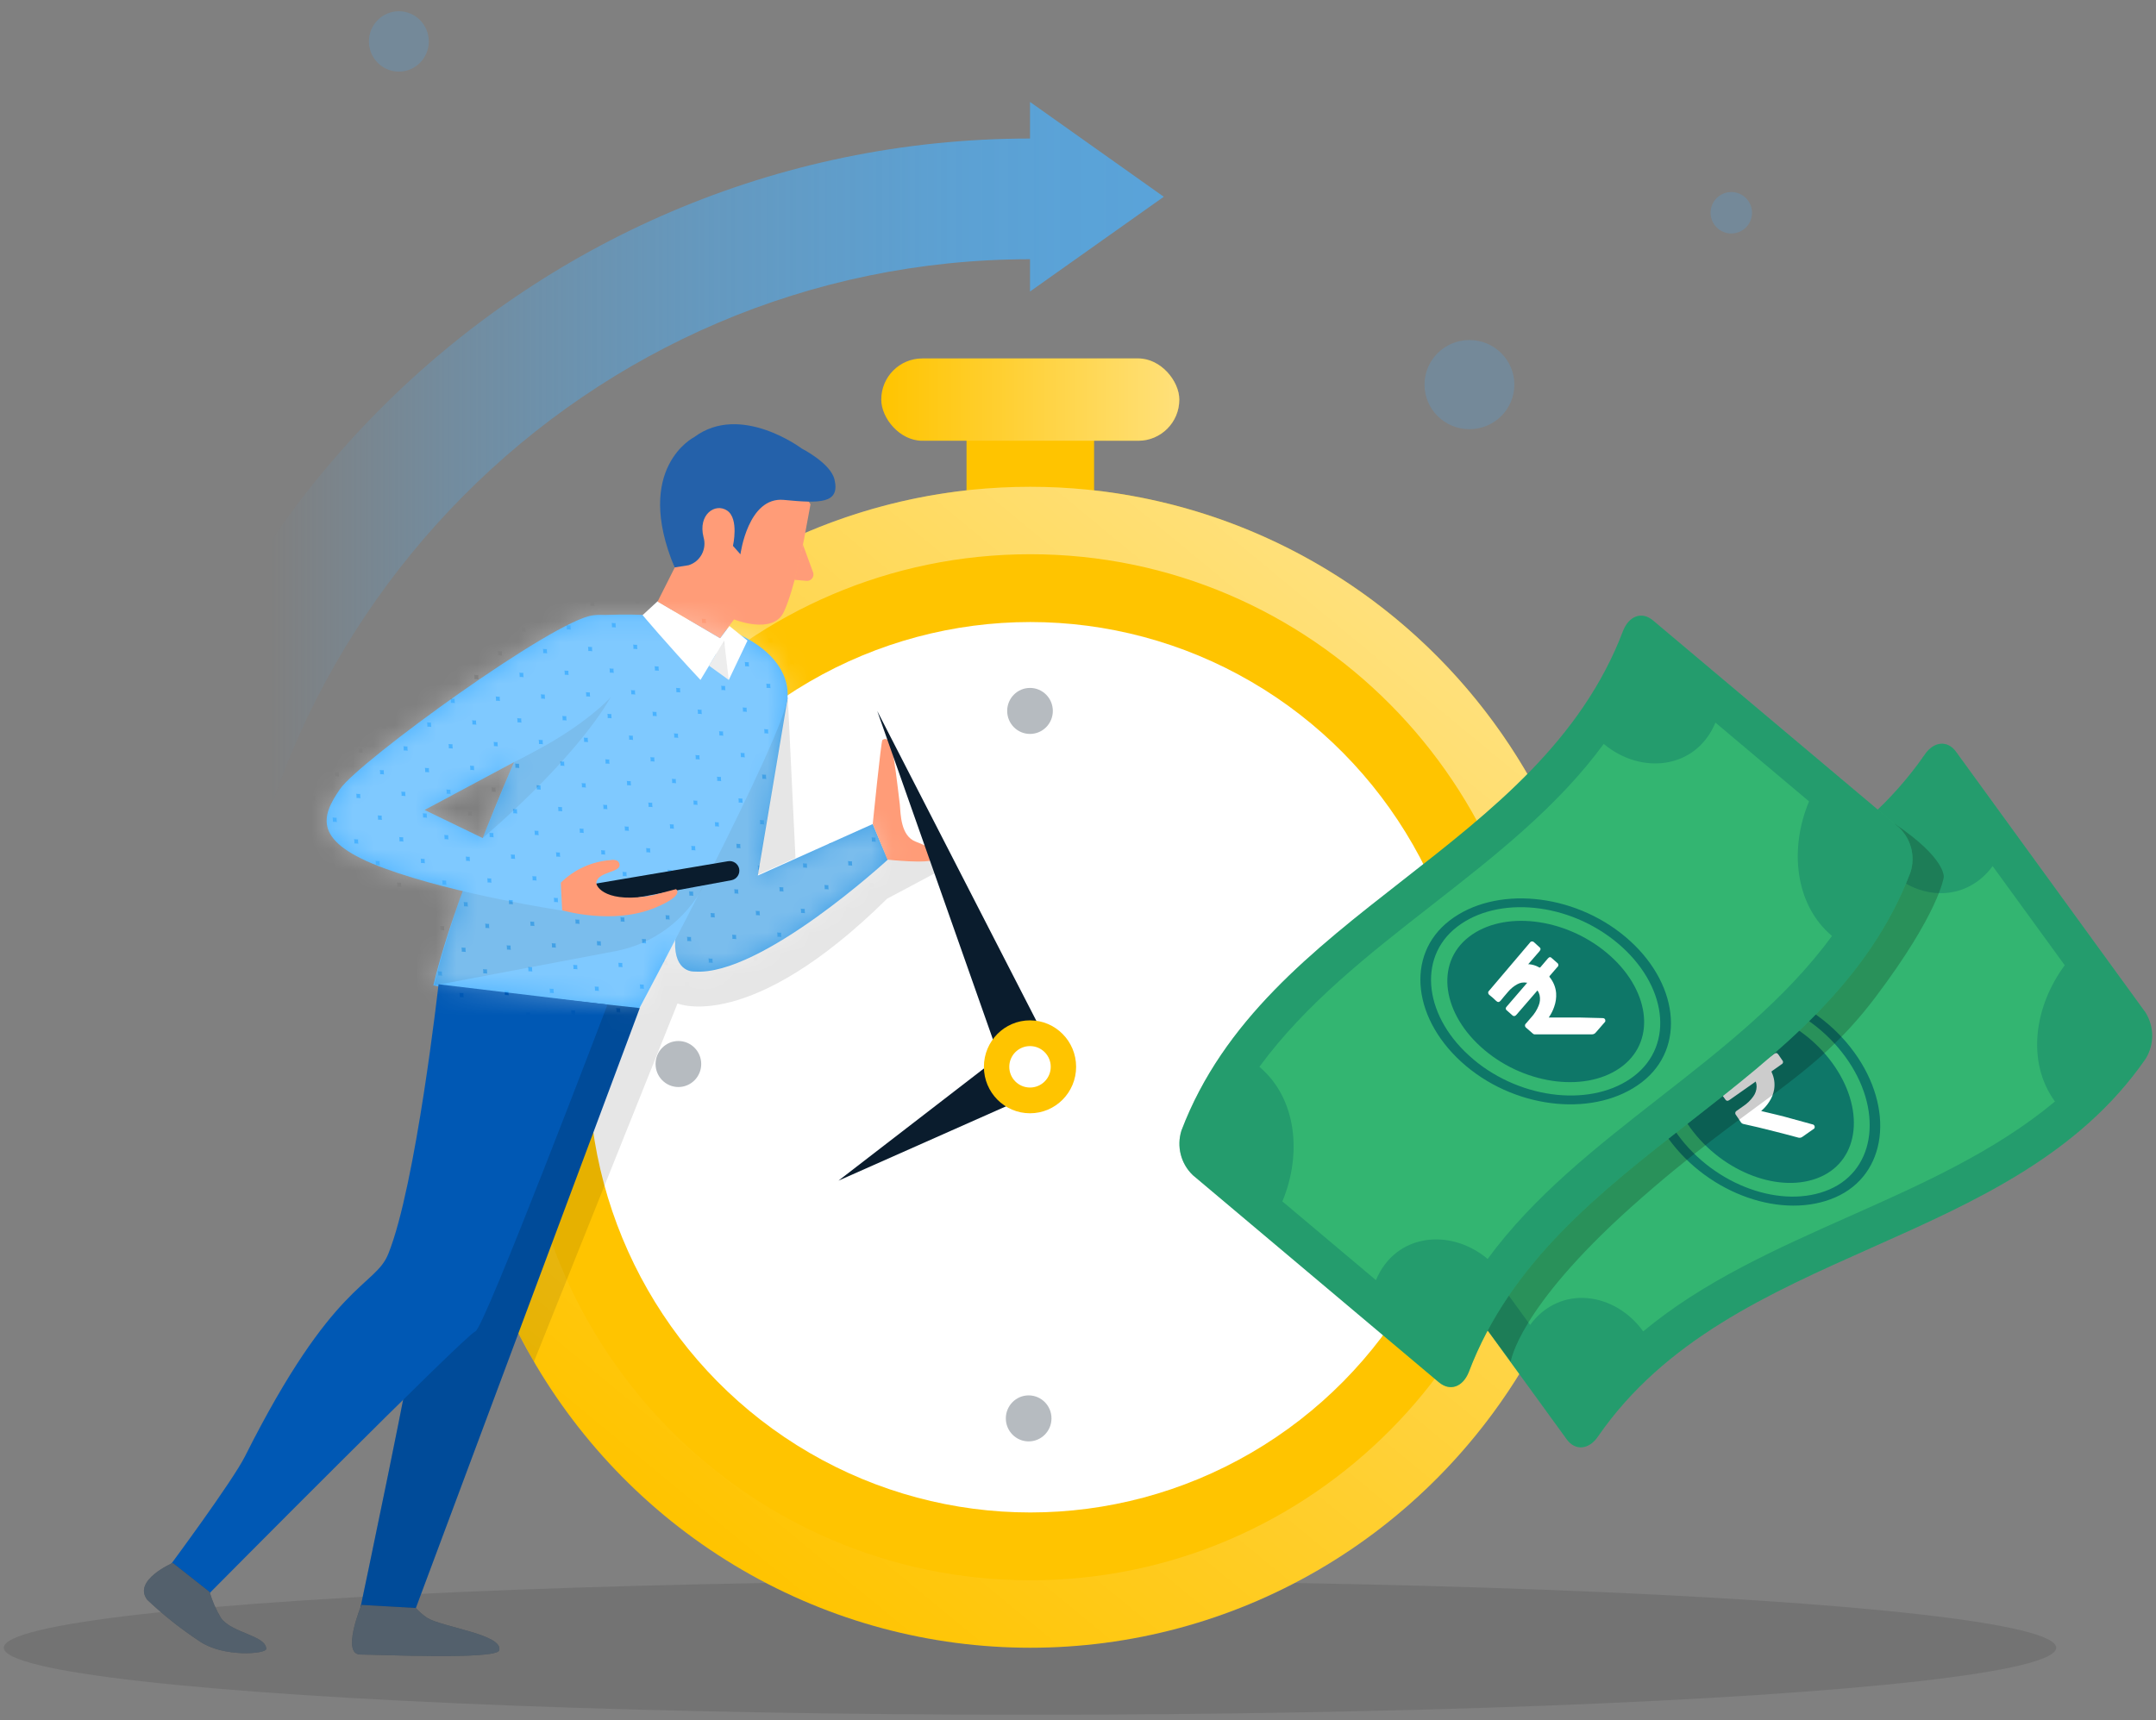 <svg xmlns="http://www.w3.org/2000/svg" xmlns:xlink="http://www.w3.org/1999/xlink" width="104" height="83" viewBox="0 0 104 83">
    <rect x="0" y="0" width="104" height="83" fill="#808080" stroke="none"/>
    <defs>
        <linearGradient id="prefix__a" x1="18.372%" x2="81.628%" y1="88.303%" y2="11.691%">
            <stop offset="0%" stop-color="#FFF" stop-opacity="0"/>
            <stop offset="100%" stop-color="#FFF" stop-opacity=".8"/>
        </linearGradient>
        <linearGradient id="prefix__b" x1="0%" x2="100%" y1="50.02%" y2="50.02%">
            <stop offset="15%" stop-color="#49B2FF" stop-opacity="0"/>
            <stop offset="20%" stop-color="#49B2FF" stop-opacity=".1"/>
            <stop offset="32%" stop-color="#49B2FF" stop-opacity=".34"/>
            <stop offset="45%" stop-color="#49B2FF" stop-opacity=".54"/>
            <stop offset="57%" stop-color="#49B2FF" stop-opacity=".71"/>
            <stop offset="69%" stop-color="#49B2FF" stop-opacity=".83"/>
            <stop offset="80%" stop-color="#49B2FF" stop-opacity=".93"/>
            <stop offset="91%" stop-color="#49B2FF" stop-opacity=".98"/>
            <stop offset="100%" stop-color="#49B2FF"/>
        </linearGradient>
        <linearGradient id="prefix__c" x1="0%" x2="100%" y1="50.046%" y2="50.046%">
            <stop offset="0%" stop-color="#FFF" stop-opacity="0"/>
            <stop offset="100%" stop-color="#FFF" stop-opacity=".8"/>
        </linearGradient>
        <path id="prefix__d" d="M26.567 10.244L21.02 12.74l1.412-8.373c0-.083.033-.163.04-.225.137-1.82-2.105-4.27-8.966-3.965-.144-.007-.288 0-.43.022C11.206.4 1.813 7.22.877 8.573c-.935 1.354-1.332 2.548 2.138 3.84 1.235.437 2.494.802 3.77 1.093-.55 1.485-1.017 3-1.397 4.54 0 0 7.728.862 9.945 1.091 0 0 .722-1.34 1.686-3.218-.05 1.54.94 1.456.94 1.456 3.206.24 9.32-5.398 9.32-5.398l-.712-1.733zM4.954 9.567L9.262 7.28c-.447 1.044-.978 2.315-1.509 3.662L4.954 9.567z"/>
    </defs>
    <g fill="none" fill-rule="evenodd" transform="translate(0 .364)">
        <path fill="#FFC400" fill-rule="nonzero" d="M46.623 20.022H52.776V26.225H46.623z"/>
        <rect width="14.376" height="3.972" x="42.51" y="16.931" fill="#FFC400" fill-rule="nonzero" rx="1.981"/>
        <ellipse cx="49.685" cy="79.141" fill="#000" fill-rule="nonzero" opacity=".1" rx="49.501" ry="3.233"/>
        <ellipse cx="49.7" cy="51.132" fill="#FFC400" fill-rule="nonzero" rx="27.784" ry="28.009"/>
        <ellipse cx="49.7" cy="51.132" fill="#FFF" fill-rule="nonzero" rx="21.309" ry="21.482"/>
        <path fill="#000" fill-rule="nonzero" d="M25.754 65.344l6.927-17.291S36.15 49.556 42.79 43l2.817-1.5-1.278-.728-1.997-.331-7.84 4.59-1.946-.025-1.686 3.247-5.858 15.7.751 1.391z" opacity=".1" style="mix-blend-mode:multiply"/>
        <path fill="url(#prefix__a)" fill-rule="nonzero" d="M49.7 23.124c-15.345 0-27.784 12.54-27.784 28.008 0 15.47 12.44 28.01 27.784 28.01s27.784-12.54 27.784-28.01c0-7.428-2.928-14.552-8.138-19.805S57.068 23.124 49.7 23.124zm0 52.763c-13.562 0-24.556-11.083-24.556-24.755 0-13.671 10.994-24.754 24.556-24.754 13.561 0 24.555 11.083 24.555 24.754 0 13.672-10.994 24.755-24.555 24.755z" opacity=".6"/>
        <path fill="#33B571" fill-rule="nonzero" d="M75.573 69.083c.423.579 1.084.491 1.506-.131 6.446-9.334 19.98-8.904 26.426-18.238.42-.686.412-1.553-.018-2.232l-9.132-12.57c-.42-.582-1.084-.495-1.506.127-6.442 9.334-19.98 8.905-26.423 18.242-.422.684-.415 1.552.018 2.228l9.13 12.574z"/>
        <path fill="#0E7768" fill-rule="nonzero" d="M75.573 69.083c.423.579 1.084.491 1.506-.131 6.446-9.334 19.98-8.904 26.426-18.238.42-.686.412-1.553-.018-2.232l-9.132-12.57c-.42-.582-1.084-.495-1.506.127-6.442 9.334-19.98 8.905-26.423 18.242-.422.684-.415 1.552.018 2.228l9.13 12.574z" opacity=".4"/>
        <path fill="#33B571" fill-rule="nonzero" d="M73.808 63.564l-3.474-4.783c1.444-1.977 1.863-4.656.473-6.571 5.777-4.83 14.05-6.265 19.843-11.096 1.372 1.89 4.008 2.29 5.47.313l3.478 4.784c-1.466 1.976-1.863 4.66-.473 6.574-5.796 4.83-14.054 6.261-19.861 11.092-1.354-1.885-3.994-2.286-5.456-.313z"/>
        <path fill="#0E7768" fill-rule="nonzero" d="M80.484 54.58c-1.971-2.716-1.596-5.901.914-6.997 2.51-1.096 6.085.127 8.046 2.829 1.96 2.7 1.596 5.9-.91 6.996-2.507 1.096-6.085-.123-8.05-2.828zm.43-.215c1.806 2.494 5.077 3.64 7.338 2.661 2.26-.98 2.582-3.899.762-6.4-1.82-2.5-5.077-3.64-7.338-2.657-2.26.983-2.593 3.895-.762 6.396z"/>
        <path fill="#0E7768" fill-rule="nonzero" d="M81.543 54.063c1.57 2.162 4.365 3.2 6.272 2.359 1.907-.841 2.149-3.32.574-5.49-1.574-2.17-4.37-3.203-6.276-2.362-1.907.84-2.149 3.32-.57 5.493z"/>
        <path fill="#FFF" fill-rule="nonzero" d="M84.948 49.53c.06-.019.126.009.155.066l.21.306c.028.039.028.092 0 .131l-.055.044-.624.44-.044.033h.036c.157.057.3.145.423.258.021.021.055.021.076 0l.455-.32c.086-.062.144-.055.206.033l.184.27c.03.027.044.069.037.11-.008.04-.035.074-.073.09-.148.109-.3.214-.452.32-.029.018-.032.033-.018.069.12.255.161.54.116.819-.038.22-.121.428-.246.612-.095.146-.21.28-.34.396-.013.016-.027.03-.043.044h.033l.704.168c.246.058.491.123.722.189l1.004.276c.047.003.089.03.11.073.02.042.017.092-.009.131l-.57.4c-.056.043-.128.057-.195.04l-.585-.156-.506-.13-.852-.212c-.242-.058-.48-.113-.722-.164-.041-.009-.078-.034-.101-.069l-.246-.364c-.027-.03-.038-.07-.031-.11.007-.038.032-.072.067-.09l.314-.222c.189-.124.353-.282.484-.466.103-.14.16-.307.163-.48.001-.084-.014-.167-.044-.245l-.043.033-1.213.852c-.02.014-.04.026-.062.036-.047.022-.103.007-.133-.036-.08-.11-.16-.218-.231-.331-.016-.022-.021-.049-.017-.075.005-.026.02-.049.042-.064.013-.013.027-.024.043-.032l1.17-.827.047-.032-.029-.019c-.143-.065-.304-.076-.455-.032-.185.048-.36.13-.516.243l-.466.328c-.09.062-.155.044-.217-.058-.061-.102-.151-.226-.234-.335-.042-.052-.042-.126 0-.178l2.57-1.762z"/>
        <path fill="#000" fill-rule="nonzero" d="M71.793 63.877l1.083 1.456s.336-2.548 5.803-7.451c5.752-5.148 8.7-6.04 11.78-10.12 3.08-4.081 3.303-5.8 3.303-5.8s.127-.899-2.368-2.577L84.5 48.781l-9.952 9.49-6.37 4.75 3.615.856z" opacity=".2" style="mix-blend-mode:multiply"/>
        <path fill="#33B571" fill-rule="nonzero" d="M69.406 66.33c.548.463 1.162.22 1.444-.49 4.026-10.623 17.268-13.492 21.306-24.114.245-.766.032-1.607-.55-2.159l-11.865-9.99c-.546-.461-1.16-.218-1.445.492C74.27 40.692 61.028 43.56 56.991 54.183c-.244.767-.03 1.607.552 2.159l11.863 9.989z"/>
        <path fill="#0E7768" fill-rule="nonzero" d="M69.406 66.33c.548.463 1.162.22 1.444-.49 4.026-10.623 17.268-13.492 21.306-24.114.245-.766.032-1.607-.55-2.159l-11.865-9.99c-.546-.461-1.16-.218-1.445.492C74.27 40.692 61.028 43.56 56.991 54.183c-.244.767-.03 1.607.552 2.159l11.863 9.989z" opacity=".4"/>
        <path fill="#33B571" fill-rule="nonzero" d="M66.372 61.405l-4.514-3.8c.95-2.272.697-4.973-1.108-6.494 4.467-6.094 12.144-9.487 16.61-15.581 1.785 1.5 4.439 1.245 5.389-1.027l4.514 3.8c-.95 2.272-.697 4.973 1.108 6.495-4.467 6.094-12.144 9.49-16.611 15.584-1.78-1.5-4.438-1.248-5.388 1.023z"/>
        <path fill="#0E7768" fill-rule="nonzero" d="M70.713 51.067c-2.564-2.159-2.961-5.34-.787-7.015 2.173-1.675 5.936-1.354 8.486.793 2.55 2.148 2.957 5.34.783 7.012-2.174 1.67-5.933 1.354-8.482-.79zm.36-.313c2.352 1.976 5.8 2.311 7.758.797 1.957-1.514 1.574-4.405-.788-6.396-2.361-1.991-5.8-2.312-7.76-.797-1.96 1.514-1.567 4.423.794 6.396h-.003z"/>
        <path fill="#0E7768" fill-rule="nonzero" d="M71.612 50.306c2.044 1.718 5.001 2.046 6.655.768 1.654-1.278 1.293-3.746-.758-5.46-2.051-1.715-5.002-2.05-6.652-.772-1.65 1.278-1.296 3.738.755 5.464z"/>
        <path fill="#FFF" fill-rule="nonzero" d="M73.836 45.078c.057-.031.127-.02.17.03.09.083.184.163.27.247.038.032.045.086.019.128l-.04.058-.502.579-.036.04h.04c.166.015.327.064.473.145.01.011.023.018.038.018.014 0 .028-.007.038-.018.119-.142.242-.284.36-.422.07-.08.127-.087.207 0l.245.215c.034.023.053.061.053.102 0 .04-.02.079-.053.102l-.36.418c-.012.01-.018.023-.018.037 0 .014.006.027.017.036.177.217.285.484.307.765.014.222-.018.445-.094.655-.056.166-.134.324-.23.47l-.033.05h1.524l1.04.026h.018c.126 0 .162.069.144.171l-.459.528c-.043.055-.11.087-.18.087H74.05c-.042.004-.083-.011-.112-.04l-.326-.284c-.031-.024-.05-.062-.05-.102 0-.04.019-.078.05-.102l.25-.29c.154-.167.277-.36.36-.572.067-.16.082-.337.044-.506-.02-.08-.054-.155-.101-.223l-.036.04-.972 1.125-.05.048c-.042.032-.1.032-.14 0-.102-.088-.207-.179-.304-.27-.038-.04-.038-.102 0-.142l.032-.04.94-1.092.035-.043h-.032c-.154-.028-.312-.001-.448.076-.17.092-.32.216-.444.364-.123.146-.25.288-.361.43-.073.083-.141.083-.224 0-.097-.096-.2-.186-.307-.27-.056-.035-.081-.104-.061-.167l2.043-2.407z"/>
        <path fill="#49B2FF" fill-rule="nonzero" d="M38 33.284l-1.445 8.598 5.547-2.486.722 1.718s-6.113 5.639-9.32 5.399c0 0-.99.09-.939-1.456C32.615 43.509 38 33.284 38 33.284z"/>
        <path fill="#000" fill-rule="nonzero" d="M38 33.284l-1.445 8.598 5.547-2.486.722 1.718s-6.113 5.639-9.32 5.399c0 0-.99.09-.939-1.456C32.615 43.509 38 33.284 38 33.284z" opacity=".1"/>
        <path fill="#49B2FF" fill-rule="nonzero" d="M25.96 33.76s-3.907 8.512-5.055 13.423c0 0 8.24 1.576 9.945 1.092 0 0 6.998-13.131 7.139-14.995.14-1.864-2.196-4.368-9.389-3.942.007.003-.152.484-2.64 4.423z"/>
        <path fill="#0058B4" fill-rule="nonzero" d="M30.86 48.278l-10.8 28.945h-2.676s2.528-11.955 2.94-14.806c.411-2.85 4.437-14.805 4.437-14.805l6.1.666z"/>
        <path fill="#FF9C78" fill-rule="nonzero" d="M42.81 41.114s1.99.222 2.293-.025c0 0 .422-.332-.936-.845-.722-.277-.722-1.332-.761-1.78-.286-2.388-.394-3.418-.842-3.123-.061.04-.466 4.055-.466 4.055l.712 1.718z"/>
        <path fill="#000" fill-rule="nonzero" d="M33.944 42.374l-6.734.728-4.749-.925s-1.116 3.196-1.527 5.01l8.767-1.66c1.817-.346 3.378-1.507 4.243-3.153z" opacity=".1"/>
        <path fill="#000" fill-rule="nonzero" d="M30.86 48.278l-10.8 28.945h-2.676s2.528-11.955 2.94-14.806c.411-2.85 4.437-14.805 4.437-14.805l6.1.666z" opacity=".15"/>
        <path fill="#0058B4" fill-rule="nonzero" d="M29.304 48.107s-5.95 15.654-6.373 15.77c-.423.117-12.932 12.741-12.932 12.741l-1.838-1.39s3.052-4.114 3.655-5.319c4.268-8.5 6.265-8.154 6.915-9.774 1.34-3.324 2.423-13.007 2.423-13.007l8.15.98z"/>
        <path fill="#0A1C2D" fill-rule="nonzero" d="M17.434 77.074s-.989 2.395-.05 2.395c.802 0 6.569.262 6.695-.2.213-.768-2.734-1.114-3.474-1.57-.201-.134-.384-.295-.545-.476l-2.626-.15zM8.334 75.046s-1.953.844-1.23 1.784c.782.74 1.628 1.41 2.527 2.002 1.14.782 3.21.615 3.21.364 0-.648-1.68-.765-2.185-1.496-.236-.392-.419-.813-.545-1.253l-1.777-1.401z"/>
        <path fill="#FFF" fill-rule="nonzero" d="M35.183 29.84L36.057 30.546 35.154 32.443 34.389 30.892z"/>
        <path fill="#FFF" fill-rule="nonzero" d="M33.79 32.443l1.14-1.897-3.21-1.896-.722.666s1.14 1.365 2.791 3.127z"/>
        <path fill="#FF9C78" fill-rule="nonzero" d="M34.735 30.43l.672-.907s1.881.765 2.405-.364c.524-1.128.982-3.553.982-3.553l.303-1.638s-1.73-2.912-4.885-2.148c-3.156.765-1.669 5.21-1.669 5.21l-.823 1.634 3.015 1.766z"/>
        <path fill="#2461AA" fill-rule="nonzero" d="M35.356 25.974l.361.408s.362-2.793 2.095-2.625c1.733.167 2.723.19 2.441-.987-.188-.786-1.574-1.489-1.574-1.489s-2.958-2.227-5.193-.553c0 0-2.954 1.482-.946 6.287l.675-.106c.569-.175.89-.779.722-1.354-.278-1.092.564-1.674 1.141-1.281.578.393.278 1.7.278 1.7z"/>
        <path fill="#FF9C78" fill-rule="nonzero" d="M38.73 25.912l.49 1.336c.037.1.02.212-.045.296-.064.084-.167.13-.272.119l-.585-.05.411-1.701z"/>
        <path fill="#FFF" fill-rule="nonzero" d="M34.93 30.546L35.154 32.443 34.201 31.755z"/>
        <path fill="#000" fill-rule="nonzero" d="M34.93 30.546L35.154 32.443 34.201 31.755z" opacity=".1"/>
        <path fill="#0A1C2D" fill-rule="nonzero" d="M50.151 52.126c-.323.14-.69.138-1.011-.004-.322-.143-.57-.415-.686-.75L42.315 33.94l8.432 16.425c.165.311.194.678.081 1.012-.113.334-.358.605-.677.75z"/>
        <path fill="#0A1C2D" fill-rule="nonzero" d="M50.617 50.535c.179.306.223.673.122 1.013-.1.34-.337.622-.653.778l-9.642 4.278 8.378-6.462c.287-.197.642-.267.982-.193.34.075.633.287.813.586z"/>
        <ellipse cx="49.685" cy="51.111" fill="#FFC400" fill-rule="nonzero" rx="2.224" ry="2.242"/>
        <ellipse cx="49.685" cy="33.939" fill="#0A1C2D" fill-rule="nonzero" opacity=".3" rx="1.101" ry="1.11"/>
        <ellipse cx="49.62" cy="68.075" fill="#0A1C2D" fill-rule="nonzero" opacity=".3" rx="1.101" ry="1.11"/>
        <ellipse cx="32.724" cy="50.976" fill="#0A1C2D" fill-rule="nonzero" opacity=".3" rx="1.101" ry="1.11"/>
        <circle cx="49.685" cy="51.111" r="1" fill="#FFF" fill-rule="nonzero"/>
        <path fill="url(#prefix__b)" fill-rule="nonzero" d="M56.138 9.13l-6.453-4.576V6.32c-24.53.008-44.418 20.046-44.438 44.776h5.778c.02-21.513 17.32-38.944 38.66-38.952v1.558l6.453-4.572z" opacity=".7"/>
        <rect width="14.376" height="3.972" x="42.51" y="16.931" fill="url(#prefix__c)" fill-rule="nonzero" opacity=".6" rx="1.981"/>
        <path fill="#FFF" fill-rule="nonzero" d="M17.434 77.074s-.989 2.395-.05 2.395c.802 0 6.569.262 6.695-.2.213-.768-2.734-1.114-3.474-1.57-.201-.134-.384-.295-.545-.476l-2.626-.15zM8.334 75.046s-1.953.844-1.23 1.784c.782.74 1.628 1.41 2.527 2.002 1.14.782 3.21.615 3.21.364 0-.648-1.68-.765-2.185-1.496-.236-.392-.419-.813-.545-1.253l-1.777-1.401z" opacity=".3"/>
        <path fill="#000" fill-rule="nonzero" d="M29.463 33.273c-1.402 1.262-2.976 2.316-4.673 3.13l-1.506 3.666s4.33-3.615 6.18-6.796z" opacity=".1"/>
        <path fill="#49B2FF" fill-rule="nonzero" d="M30.304 31.908c-.36 1.67-3.842 3.61-3.842 3.61l-5.98 3.2 6.771 3.277-.09 1.584s-5.142-.765-8.616-2.043c-3.474-1.277-3.073-2.49-2.138-3.837.935-1.346 10.328-8.165 12.198-8.372 0 .014 2.351-.448 1.697 2.58z"/>
        <g opacity=".3" transform="translate(15.528 29.123)">
            <mask id="prefix__e" fill="#fff">
                <use xlink:href="#prefix__d"/>
            </mask>
            <g fill="#FFF" fill-rule="nonzero" mask="url(#prefix__e)">
                <g transform="translate(-11.556 -14.925)">
                    <circle cx=".314" cy="23.367" r="1"/>
                    <circle cx="1.452" cy="22.221" r="1"/>
                    <circle cx="2.593" cy="21.07" r="1"/>
                    <circle cx="3.73" cy="19.924" r="1"/>
                    <circle cx="4.868" cy="18.777" r="1"/>
                    <circle cx="6.009" cy="17.627" r="1"/>
                    <circle cx="7.146" cy="16.48" r="1"/>
                    <circle cx="8.284" cy="15.333" r="1"/>
                    <circle cx="9.425" cy="14.183" r="1"/>
                    <circle cx="10.563" cy="13.036" r="1"/>
                    <circle cx="11.7" cy="11.889" r="1"/>
                    <circle cx="12.841" cy="10.739" r="1"/>
                    <circle cx="13.979" cy="9.592" r="1"/>
                    <circle cx="15.116" cy="8.446" r="1"/>
                    <circle cx="16.257" cy="7.295" r="1"/>
                    <circle cx="17.395" cy="6.149" r="1"/>
                    <circle cx="18.532" cy="5.002" r="1"/>
                    <circle cx="19.673" cy="3.851" r="1"/>
                    <circle cx="20.811" cy="2.705" r="1"/>
                    <circle cx="21.948" cy="1.558" r="1"/>
                    <circle cx="23.089" cy=".411" r="1"/>
                    <circle cx="1.351" cy="24.412" r="1"/>
                    <circle cx="2.488" cy="23.265" r="1"/>
                    <circle cx="3.629" cy="22.115" r="1"/>
                    <circle cx="4.767" cy="20.968" r="1"/>
                    <circle cx="5.904" cy="19.822" r="1"/>
                    <circle cx="7.045" cy="18.671" r="1"/>
                    <circle cx="8.183" cy="17.525" r="1"/>
                    <circle cx="9.32" cy="16.378" r="1"/>
                    <circle cx="10.461" cy="15.228" r="1"/>
                    <circle cx="11.599" cy="14.081" r="1"/>
                    <circle cx="12.736" cy="12.934" r="1"/>
                    <circle cx="13.877" cy="11.784" r="1"/>
                    <circle cx="15.015" cy="10.637" r="1"/>
                    <circle cx="16.152" cy="9.49" r="1"/>
                    <circle cx="17.294" cy="8.34" r="1"/>
                    <circle cx="18.431" cy="7.193" r="1"/>
                    <circle cx="19.569" cy="6.047" r="1"/>
                    <circle cx="20.71" cy="4.9" r="1"/>
                    <circle cx="21.847" cy="3.75" r="1"/>
                    <circle cx="22.985" cy="2.603" r="1"/>
                    <circle cx="24.126" cy="1.456" r="1"/>
                    <circle cx="2.387" cy="25.457" r="1"/>
                    <circle cx="3.524" cy="24.31" r="1"/>
                    <circle cx="4.666" cy="23.16" r="1"/>
                    <circle cx="5.803" cy="22.013" r="1"/>
                    <circle cx="6.941" cy="20.866" r="1"/>
                    <circle cx="8.082" cy="19.716" r="1"/>
                    <circle cx="9.219" cy="18.569" r="1"/>
                    <circle cx="10.357" cy="17.423" r="1"/>
                    <circle cx="11.498" cy="16.272" r="1"/>
                    <circle cx="12.635" cy="15.126" r="1"/>
                    <circle cx="13.773" cy="13.979" r="1"/>
                    <circle cx="14.914" cy="12.829" r="1"/>
                    <circle cx="16.051" cy="11.682" r="1"/>
                    <circle cx="17.189" cy="10.535" r="1"/>
                    <circle cx="18.33" cy="9.385" r="1"/>
                    <circle cx="19.468" cy="8.238" r="1"/>
                    <circle cx="20.605" cy="7.091" r="1"/>
                    <circle cx="21.746" cy="5.945" r="1"/>
                    <circle cx="22.884" cy="4.794" r="1"/>
                    <circle cx="24.021" cy="3.648" r="1"/>
                    <circle cx="25.162" cy="2.501" r="1"/>
                    <circle cx="3.423" cy="26.502" r="1"/>
                    <circle cx="4.561" cy="25.355" r="1"/>
                    <circle cx="5.702" cy="24.205" r="1"/>
                    <circle cx="6.839" cy="23.058" r="1"/>
                    <circle cx="7.977" cy="21.911" r="1"/>
                    <circle cx="9.118" cy="20.761" r="1"/>
                    <circle cx="10.256" cy="19.614" r="1"/>
                    <circle cx="11.393" cy="18.468" r="1"/>
                    <circle cx="12.534" cy="17.317" r="1"/>
                    <circle cx="13.672" cy="16.17" r="1"/>
                    <circle cx="14.809" cy="15.024" r="1"/>
                    <circle cx="15.95" cy="13.873" r="1"/>
                    <circle cx="17.088" cy="12.727" r="1"/>
                    <circle cx="18.225" cy="11.58" r="1"/>
                    <circle cx="19.366" cy="10.433" r="1"/>
                    <circle cx="20.504" cy="9.283" r="1"/>
                    <circle cx="21.641" cy="8.136" r="1"/>
                    <circle cx="22.782" cy="6.989" r="1"/>
                    <circle cx="23.92" cy="5.839" r="1"/>
                    <circle cx="25.058" cy="4.692" r="1"/>
                    <circle cx="26.199" cy="3.546" r="1"/>
                    <circle cx="4.46" cy="27.547" r="1"/>
                    <circle cx="5.597" cy="26.4" r="1"/>
                    <circle cx="6.738" cy="25.249" r="1"/>
                    <circle cx="7.876" cy="24.103" r="1"/>
                    <circle cx="9.013" cy="22.956" r="1"/>
                    <circle cx="10.154" cy="21.806" r="1"/>
                    <circle cx="11.292" cy="20.659" r="1"/>
                    <circle cx="12.429" cy="19.512" r="1"/>
                    <circle cx="13.571" cy="18.362" r="1"/>
                    <circle cx="14.708" cy="17.215" r="1"/>
                    <circle cx="15.846" cy="16.069" r="1"/>
                    <circle cx="16.987" cy="14.922" r="1"/>
                    <circle cx="18.124" cy="13.771" r="1"/>
                    <circle cx="19.262" cy="12.625" r="1"/>
                    <circle cx="20.403" cy="11.478" r="1"/>
                    <circle cx="21.54" cy="10.328" r="1"/>
                    <circle cx="22.678" cy="9.181" r="1"/>
                    <circle cx="23.819" cy="8.034" r="1"/>
                    <circle cx="24.956" cy="6.884" r="1"/>
                    <circle cx="26.094" cy="5.737" r="1"/>
                    <circle cx="27.235" cy="4.59" r="1"/>
                    <circle cx="5.496" cy="28.591" r="1"/>
                    <circle cx="6.634" cy="27.445" r="1"/>
                    <circle cx="7.775" cy="26.294" r="1"/>
                    <circle cx="8.912" cy="25.148" r="1"/>
                    <circle cx="10.05" cy="24.001" r="1"/>
                    <circle cx="11.191" cy="22.85" r="1"/>
                    <circle cx="12.328" cy="21.704" r="1"/>
                    <circle cx="13.466" cy="20.557" r="1"/>
                    <circle cx="14.607" cy="19.407" r="1"/>
                    <circle cx="15.744" cy="18.26" r="1"/>
                    <circle cx="16.882" cy="17.113" r="1"/>
                    <circle cx="18.023" cy="15.967" r="1"/>
                    <circle cx="19.161" cy="14.816" r="1"/>
                    <circle cx="20.298" cy="13.67" r="1"/>
                    <circle cx="21.439" cy="12.523" r="1"/>
                    <circle cx="22.577" cy="11.372" r="1"/>
                    <circle cx="23.714" cy="10.226" r="1"/>
                    <circle cx="24.855" cy="9.079" r="1"/>
                    <circle cx="25.993" cy="7.929" r="1"/>
                    <circle cx="27.13" cy="6.782" r="1"/>
                    <circle cx="28.271" cy="5.635" r="1"/>
                    <circle cx="6.532" cy="29.636" r="1"/>
                    <circle cx="7.67" cy="28.489" r="1"/>
                    <circle cx="8.811" cy="27.339" r="1"/>
                    <circle cx="9.949" cy="26.192" r="1"/>
                    <circle cx="11.086" cy="25.046" r="1"/>
                    <circle cx="12.227" cy="23.895" r="1"/>
                    <circle cx="13.365" cy="22.749" r="1"/>
                    <circle cx="14.502" cy="21.602" r="1"/>
                    <circle cx="15.643" cy="20.455" r="1"/>
                    <circle cx="16.781" cy="19.305" r="1"/>
                    <circle cx="17.918" cy="18.158" r="1"/>
                    <circle cx="19.059" cy="17.011" r="1"/>
                    <circle cx="20.197" cy="15.861" r="1"/>
                    <circle cx="21.334" cy="14.714" r="1"/>
                    <circle cx="22.476" cy="13.568" r="1"/>
                    <circle cx="23.613" cy="12.417" r="1"/>
                    <circle cx="24.751" cy="11.271" r="1"/>
                    <circle cx="25.892" cy="10.124" r="1"/>
                    <circle cx="27.029" cy="8.973" r="1"/>
                    <circle cx="28.167" cy="7.827" r="1"/>
                    <circle cx="29.308" cy="6.68" r="1"/>
                    <circle cx="7.569" cy="30.681" r="1"/>
                    <circle cx="8.706" cy="29.534" r="1"/>
                    <circle cx="9.848" cy="28.384" r="1"/>
                    <circle cx="10.985" cy="27.237" r="1"/>
                    <circle cx="12.123" cy="26.09" r="1"/>
                    <circle cx="13.264" cy="24.94" r="1"/>
                    <circle cx="14.401" cy="23.793" r="1"/>
                    <circle cx="15.539" cy="22.647" r="1"/>
                    <circle cx="16.68" cy="21.5" r="1"/>
                    <circle cx="17.817" cy="20.35" r="1"/>
                    <circle cx="18.955" cy="19.203" r="1"/>
                    <circle cx="20.096" cy="18.056" r="1"/>
                    <circle cx="21.233" cy="16.906" r="1"/>
                    <circle cx="22.371" cy="15.759" r="1"/>
                    <circle cx="23.512" cy="14.612" r="1"/>
                    <circle cx="24.649" cy="13.462" r="1"/>
                    <circle cx="25.787" cy="12.315" r="1"/>
                    <circle cx="26.928" cy="11.169" r="1"/>
                    <circle cx="28.066" cy="10.018" r="1"/>
                    <circle cx="29.203" cy="8.872" r="1"/>
                    <circle cx="30.344" cy="7.725" r="1"/>
                    <circle cx="8.605" cy="31.726" r="1"/>
                    <circle cx="9.743" cy="30.579" r="1"/>
                    <circle cx="10.884" cy="29.429" r="1"/>
                    <circle cx="12.021" cy="28.282" r="1"/>
                    <circle cx="13.159" cy="27.135" r="1"/>
                    <circle cx="14.3" cy="25.988" r="1"/>
                    <circle cx="15.438" cy="24.838" r="1"/>
                    <circle cx="16.575" cy="23.691" r="1"/>
                    <circle cx="17.716" cy="22.545" r="1"/>
                    <circle cx="18.854" cy="21.394" r="1"/>
                    <circle cx="19.991" cy="20.248" r="1"/>
                    <circle cx="21.132" cy="19.101" r="1"/>
                    <circle cx="22.27" cy="17.951" r="1"/>
                    <circle cx="23.407" cy="16.804" r="1"/>
                    <circle cx="24.548" cy="15.657" r="1"/>
                    <circle cx="25.686" cy="14.507" r="1"/>
                    <circle cx="26.823" cy="13.36" r="1"/>
                    <circle cx="27.964" cy="12.213" r="1"/>
                    <circle cx="29.102" cy="11.063" r="1"/>
                    <circle cx="30.239" cy="9.916" r="1"/>
                    <circle cx="31.381" cy="8.77" r="1"/>
                    <circle cx="9.642" cy="32.77" r="1"/>
                    <circle cx="10.779" cy="31.624" r="1"/>
                    <circle cx="11.92" cy="30.473" r="1"/>
                    <circle cx="13.058" cy="29.327" r="1"/>
                    <circle cx="14.195" cy="28.18" r="1"/>
                    <circle cx="15.336" cy="27.033" r="1"/>
                    <circle cx="16.474" cy="25.883" r="1"/>
                    <circle cx="17.611" cy="24.736" r="1"/>
                    <circle cx="18.753" cy="23.589" r="1"/>
                    <circle cx="19.89" cy="22.439" r="1"/>
                    <circle cx="21.027" cy="21.292" r="1"/>
                    <circle cx="22.169" cy="20.146" r="1"/>
                    <circle cx="23.306" cy="18.995" r="1"/>
                    <circle cx="24.444" cy="17.849" r="1"/>
                    <circle cx="25.585" cy="16.702" r="1"/>
                    <circle cx="26.722" cy="15.552" r="1"/>
                    <circle cx="27.86" cy="14.405" r="1"/>
                    <circle cx="29.001" cy="13.258" r="1"/>
                    <circle cx="30.138" cy="12.108" r="1"/>
                    <circle cx="31.276" cy="10.961" r="1"/>
                    <circle cx="32.417" cy="9.814" r="1"/>
                    <circle cx="10.678" cy="33.815" r="1"/>
                    <circle cx="11.816" cy="32.669" r="1"/>
                    <circle cx="12.957" cy="31.522" r="1"/>
                    <circle cx="14.094" cy="30.371" r="1"/>
                    <circle cx="15.232" cy="29.225" r="1"/>
                    <circle cx="16.373" cy="28.078" r="1"/>
                    <circle cx="17.51" cy="26.928" r="1"/>
                    <circle cx="18.648" cy="25.781" r="1"/>
                    <circle cx="19.789" cy="24.634" r="1"/>
                    <circle cx="20.926" cy="23.484" r="1"/>
                    <circle cx="22.064" cy="22.337" r="1"/>
                    <circle cx="23.205" cy="21.19" r="1"/>
                    <circle cx="24.343" cy="20.04" r="1"/>
                    <circle cx="25.48" cy="18.893" r="1"/>
                    <circle cx="26.621" cy="17.747" r="1"/>
                    <circle cx="27.759" cy="16.596" r="1"/>
                    <circle cx="28.896" cy="15.45" r="1"/>
                    <circle cx="30.037" cy="14.303" r="1"/>
                    <circle cx="31.175" cy="13.153" r="1"/>
                    <circle cx="32.312" cy="12.006" r="1"/>
                    <circle cx="33.453" cy="10.859" r="1"/>
                    <circle cx="11.714" cy="34.86" r="1"/>
                    <circle cx="12.852" cy="33.713" r="1"/>
                    <circle cx="13.993" cy="32.567" r="1"/>
                    <circle cx="15.131" cy="31.416" r="1"/>
                    <circle cx="16.268" cy="30.27" r="1"/>
                    <circle cx="17.409" cy="29.123" r="1"/>
                    <circle cx="18.547" cy="27.972" r="1"/>
                    <circle cx="19.684" cy="26.826" r="1"/>
                    <circle cx="20.825" cy="25.679" r="1"/>
                    <circle cx="21.963" cy="24.529" r="1"/>
                    <circle cx="23.1" cy="23.382" r="1"/>
                    <circle cx="24.241" cy="22.235" r="1"/>
                    <circle cx="25.379" cy="21.085" r="1"/>
                    <circle cx="26.516" cy="19.938" r="1"/>
                    <circle cx="27.657" cy="18.791" r="1"/>
                    <circle cx="28.795" cy="17.641" r="1"/>
                    <circle cx="29.933" cy="16.494" r="1"/>
                    <circle cx="31.074" cy="15.348" r="1"/>
                    <circle cx="32.211" cy="14.197" r="1"/>
                    <circle cx="33.349" cy="13.051" r="1"/>
                    <circle cx="34.49" cy="11.904" r="1"/>
                    <circle cx="12.751" cy="35.905" r="1"/>
                    <circle cx="13.892" cy="34.758" r="1"/>
                    <circle cx="15.029" cy="33.611" r="1"/>
                    <circle cx="16.167" cy="32.461" r="1"/>
                    <circle cx="17.304" cy="31.314" r="1"/>
                    <circle cx="18.446" cy="30.168" r="1"/>
                    <circle cx="19.583" cy="29.017" r="1"/>
                    <circle cx="20.721" cy="27.871" r="1"/>
                    <circle cx="21.862" cy="26.724" r="1"/>
                    <circle cx="22.999" cy="25.573" r="1"/>
                    <circle cx="24.137" cy="24.427" r="1"/>
                    <circle cx="25.278" cy="23.28" r="1"/>
                    <circle cx="26.415" cy="22.13" r="1"/>
                    <circle cx="27.553" cy="20.983" r="1"/>
                    <circle cx="28.694" cy="19.836" r="1"/>
                    <circle cx="29.831" cy="18.686" r="1"/>
                    <circle cx="30.969" cy="17.539" r="1"/>
                    <circle cx="32.11" cy="16.392" r="1"/>
                    <circle cx="33.248" cy="15.242" r="1"/>
                    <circle cx="34.385" cy="14.095" r="1"/>
                    <circle cx="35.526" cy="12.949" r="1"/>
                    <circle cx="13.787" cy="36.95" r="1"/>
                    <circle cx="14.928" cy="35.803" r="1"/>
                    <circle cx="16.066" cy="34.656" r="1"/>
                    <circle cx="17.203" cy="33.506" r="1"/>
                    <circle cx="18.341" cy="32.359" r="1"/>
                    <circle cx="19.482" cy="31.212" r="1"/>
                    <circle cx="20.619" cy="30.062" r="1"/>
                    <circle cx="21.757" cy="28.915" r="1"/>
                    <circle cx="22.898" cy="27.769" r="1"/>
                    <circle cx="24.036" cy="26.618" r="1"/>
                    <circle cx="25.173" cy="25.472" r="1"/>
                    <circle cx="26.314" cy="24.325" r="1"/>
                    <circle cx="27.452" cy="23.174" r="1"/>
                    <circle cx="28.589" cy="22.028" r="1"/>
                    <circle cx="29.73" cy="20.881" r="1"/>
                    <circle cx="30.868" cy="19.731" r="1"/>
                    <circle cx="32.005" cy="18.584" r="1"/>
                    <circle cx="33.146" cy="17.437" r="1"/>
                    <circle cx="34.284" cy="16.287" r="1"/>
                    <circle cx="35.421" cy="15.14" r="1"/>
                    <circle cx="36.563" cy="13.994" r="1"/>
                    <circle cx="14.824" cy="37.994" r="1"/>
                    <circle cx="15.965" cy="36.848" r="1"/>
                    <circle cx="17.102" cy="35.701" r="1"/>
                    <circle cx="18.24" cy="34.551" r="1"/>
                    <circle cx="19.381" cy="33.404" r="1"/>
                    <circle cx="20.518" cy="32.257" r="1"/>
                    <circle cx="21.656" cy="31.107" r="1"/>
                    <circle cx="22.793" cy="29.96" r="1"/>
                    <circle cx="23.934" cy="28.813" r="1"/>
                    <circle cx="25.072" cy="27.663" r="1"/>
                    <circle cx="26.209" cy="26.516" r="1"/>
                    <circle cx="27.351" cy="25.37" r="1"/>
                    <circle cx="28.488" cy="24.219" r="1"/>
                    <circle cx="29.626" cy="23.073" r="1"/>
                    <circle cx="30.767" cy="21.926" r="1"/>
                    <circle cx="31.904" cy="20.775" r="1"/>
                    <circle cx="33.042" cy="19.629" r="1"/>
                    <circle cx="34.183" cy="18.482" r="1"/>
                    <circle cx="35.32" cy="17.332" r="1"/>
                    <circle cx="36.458" cy="16.185" r="1"/>
                    <circle cx="37.599" cy="15.038" r="1"/>
                    <circle cx="15.86" cy="39.039" r="1"/>
                    <circle cx="17.001" cy="37.892" r="1"/>
                    <circle cx="18.139" cy="36.746" r="1"/>
                    <circle cx="19.276" cy="35.595" r="1"/>
                    <circle cx="20.417" cy="34.449" r="1"/>
                    <circle cx="21.555" cy="33.302" r="1"/>
                    <circle cx="22.692" cy="32.152" r="1"/>
                    <circle cx="23.83" cy="31.005" r="1"/>
                    <circle cx="24.971" cy="29.858" r="1"/>
                    <circle cx="26.108" cy="28.708" r="1"/>
                    <circle cx="27.246" cy="27.561" r="1"/>
                    <circle cx="28.387" cy="26.414" r="1"/>
                    <circle cx="29.524" cy="25.264" r="1"/>
                    <circle cx="30.662" cy="24.117" r="1"/>
                    <circle cx="31.803" cy="22.971" r="1"/>
                    <circle cx="32.941" cy="21.82" r="1"/>
                    <circle cx="34.078" cy="20.674" r="1"/>
                    <circle cx="35.219" cy="19.527" r="1"/>
                    <circle cx="36.357" cy="18.376" r="1"/>
                    <circle cx="37.494" cy="17.23" r="1"/>
                    <circle cx="38.635" cy="16.083" r="1"/>
                    <circle cx="16.896" cy="40.084" r="1"/>
                    <circle cx="18.038" cy="38.937" r="1"/>
                    <circle cx="19.175" cy="37.79" r="1"/>
                    <circle cx="20.313" cy="36.64" r="1"/>
                    <circle cx="21.454" cy="35.493" r="1"/>
                    <circle cx="22.591" cy="34.347" r="1"/>
                    <circle cx="23.729" cy="33.196" r="1"/>
                    <circle cx="24.87" cy="32.05" r="1"/>
                    <circle cx="26.007" cy="30.903" r="1"/>
                    <circle cx="27.145" cy="29.753" r="1"/>
                    <circle cx="28.282" cy="28.606" r="1"/>
                    <circle cx="29.423" cy="27.459" r="1"/>
                    <circle cx="30.561" cy="26.309" r="1"/>
                    <circle cx="31.698" cy="25.162" r="1"/>
                    <circle cx="32.839" cy="24.015" r="1"/>
                    <circle cx="33.977" cy="22.865" r="1"/>
                    <circle cx="35.114" cy="21.718" r="1"/>
                    <circle cx="36.256" cy="20.572" r="1"/>
                    <circle cx="37.393" cy="19.421" r="1"/>
                    <circle cx="38.531" cy="18.275" r="1"/>
                    <circle cx="39.672" cy="17.128" r="1"/>
                    <circle cx="17.933" cy="41.129" r="1"/>
                    <circle cx="19.074" cy="39.982" r="1"/>
                    <circle cx="20.211" cy="38.835" r="1"/>
                    <circle cx="21.349" cy="37.685" r="1"/>
                    <circle cx="22.49" cy="36.538" r="1"/>
                    <circle cx="23.628" cy="35.391" r="1"/>
                    <circle cx="24.765" cy="34.241" r="1"/>
                    <circle cx="25.906" cy="33.094" r="1"/>
                    <circle cx="27.044" cy="31.948" r="1"/>
                    <circle cx="28.181" cy="30.797" r="1"/>
                    <circle cx="29.319" cy="29.651" r="1"/>
                    <circle cx="30.46" cy="28.504" r="1"/>
                    <circle cx="31.597" cy="27.354" r="1"/>
                    <circle cx="32.735" cy="26.207" r="1"/>
                    <circle cx="33.876" cy="25.06" r="1"/>
                    <circle cx="35.013" cy="23.91" r="1"/>
                    <circle cx="36.151" cy="22.763" r="1"/>
                    <circle cx="37.292" cy="21.616" r="1"/>
                    <circle cx="38.429" cy="20.466" r="1"/>
                    <circle cx="39.567" cy="19.319" r="1"/>
                    <circle cx="40.708" cy="18.173" r="1"/>
                    <circle cx="18.969" cy="42.173" r="1"/>
                    <circle cx="20.11" cy="41.027" r="1"/>
                    <circle cx="21.248" cy="39.88" r="1"/>
                    <circle cx="22.385" cy="38.73" r="1"/>
                    <circle cx="23.526" cy="37.583" r="1"/>
                    <circle cx="24.664" cy="36.436" r="1"/>
                    <circle cx="25.801" cy="35.286" r="1"/>
                    <circle cx="26.942" cy="34.139" r="1"/>
                    <circle cx="28.08" cy="32.992" r="1"/>
                    <circle cx="29.218" cy="31.842" r="1"/>
                    <circle cx="30.359" cy="30.695" r="1"/>
                    <circle cx="31.496" cy="29.549" r="1"/>
                    <circle cx="32.634" cy="28.398" r="1"/>
                    <circle cx="33.771" cy="27.252" r="1"/>
                    <circle cx="34.912" cy="26.105" r="1"/>
                    <circle cx="36.05" cy="24.955" r="1"/>
                    <circle cx="37.187" cy="23.808" r="1"/>
                    <circle cx="38.328" cy="22.661" r="1"/>
                    <circle cx="39.466" cy="21.511" r="1"/>
                    <circle cx="40.603" cy="20.364" r="1"/>
                    <circle cx="41.744" cy="19.217" r="1"/>
                    <circle cx="20.006" cy="43.218" r="1"/>
                    <circle cx="21.147" cy="42.072" r="1"/>
                    <circle cx="22.284" cy="40.925" r="1"/>
                    <circle cx="23.422" cy="39.774" r="1"/>
                    <circle cx="24.563" cy="38.628" r="1"/>
                    <circle cx="25.7" cy="37.481" r="1"/>
                    <circle cx="26.838" cy="36.331" r="1"/>
                    <circle cx="27.979" cy="35.184" r="1"/>
                    <circle cx="29.116" cy="34.037" r="1"/>
                    <circle cx="30.254" cy="32.887" r="1"/>
                    <circle cx="31.395" cy="31.74" r="1"/>
                    <circle cx="32.532" cy="30.594" r="1"/>
                    <circle cx="33.67" cy="29.443" r="1"/>
                    <circle cx="34.811" cy="28.296" r="1"/>
                    <circle cx="35.949" cy="27.15" r="1"/>
                    <circle cx="37.086" cy="25.999" r="1"/>
                    <circle cx="38.224" cy="24.853" r="1"/>
                    <circle cx="39.365" cy="23.706" r="1"/>
                    <circle cx="40.502" cy="22.556" r="1"/>
                    <circle cx="41.64" cy="21.409" r="1"/>
                    <circle cx="42.781" cy="20.262" r="1"/>
                    <circle cx="21.042" cy="44.263" r="1"/>
                    <circle cx="22.183" cy="43.116" r="1"/>
                    <circle cx="23.321" cy="41.97" r="1"/>
                    <circle cx="24.458" cy="40.819" r="1"/>
                    <circle cx="25.599" cy="39.673" r="1"/>
                    <circle cx="26.737" cy="38.526" r="1"/>
                    <circle cx="27.874" cy="37.375" r="1"/>
                    <circle cx="29.015" cy="36.229" r="1"/>
                    <circle cx="30.153" cy="35.082" r="1"/>
                    <circle cx="31.29" cy="33.932" r="1"/>
                    <circle cx="32.431" cy="32.785" r="1"/>
                    <circle cx="33.569" cy="31.638" r="1"/>
                    <circle cx="34.706" cy="30.488" r="1"/>
                    <circle cx="35.847" cy="29.341" r="1"/>
                    <circle cx="36.985" cy="28.195" r="1"/>
                    <circle cx="38.123" cy="27.044" r="1"/>
                    <circle cx="39.26" cy="25.897" r="1"/>
                    <circle cx="40.401" cy="24.751" r="1"/>
                    <circle cx="41.539" cy="23.6" r="1"/>
                    <circle cx="42.676" cy="22.454" r="1"/>
                    <circle cx="43.817" cy="21.307" r="1"/>
                    <circle cx="22.078" cy="45.308" r="1"/>
                    <circle cx="23.219" cy="44.161" r="1"/>
                    <circle cx="24.357" cy="43.014" r="1"/>
                    <circle cx="25.494" cy="41.864" r="1"/>
                    <circle cx="26.636" cy="40.717" r="1"/>
                    <circle cx="27.773" cy="39.571" r="1"/>
                    <circle cx="28.911" cy="38.42" r="1"/>
                    <circle cx="30.052" cy="37.274" r="1"/>
                    <circle cx="31.189" cy="36.127" r="1"/>
                    <circle cx="32.327" cy="34.976" r="1"/>
                    <circle cx="33.468" cy="33.83" r="1"/>
                    <circle cx="34.605" cy="32.683" r="1"/>
                    <circle cx="35.743" cy="31.533" r="1"/>
                    <circle cx="36.884" cy="30.386" r="1"/>
                    <circle cx="38.021" cy="29.239" r="1"/>
                    <circle cx="39.159" cy="28.089" r="1"/>
                    <circle cx="40.3" cy="26.942" r="1"/>
                    <circle cx="41.438" cy="25.796" r="1"/>
                    <circle cx="42.575" cy="24.645" r="1"/>
                    <circle cx="43.712" cy="23.498" r="1"/>
                    <circle cx="44.854" cy="22.352" r="1"/>
                    <circle cx="23.115" cy="46.353" r="1"/>
                    <circle cx="24.256" cy="45.206" r="1"/>
                    <circle cx="25.393" cy="44.059" r="1"/>
                    <circle cx="26.531" cy="42.909" r="1"/>
                    <circle cx="27.672" cy="41.762" r="1"/>
                    <circle cx="28.809" cy="40.615" r="1"/>
                    <circle cx="29.947" cy="39.465" r="1"/>
                    <circle cx="31.088" cy="38.318" r="1"/>
                    <circle cx="32.226" cy="37.172" r="1"/>
                    <circle cx="33.363" cy="36.021" r="1"/>
                    <circle cx="34.504" cy="34.875" r="1"/>
                    <circle cx="35.642" cy="33.728" r="1"/>
                    <circle cx="36.779" cy="32.578" r="1"/>
                    <circle cx="37.92" cy="31.431" r="1"/>
                    <circle cx="39.058" cy="30.284" r="1"/>
                    <circle cx="40.195" cy="29.134" r="1"/>
                    <circle cx="41.336" cy="27.987" r="1"/>
                    <circle cx="42.474" cy="26.84" r="1"/>
                    <circle cx="43.611" cy="25.69" r="1"/>
                    <circle cx="44.749" cy="24.543" r="1"/>
                    <circle cx="45.89" cy="23.397" r="1"/>
                    <circle cx="24.151" cy="47.397" r="1"/>
                    <circle cx="25.292" cy="46.251" r="1"/>
                    <circle cx="26.43" cy="45.104" r="1"/>
                    <circle cx="27.567" cy="43.954" r="1"/>
                    <circle cx="28.708" cy="42.807" r="1"/>
                    <circle cx="29.846" cy="41.66" r="1"/>
                    <circle cx="30.983" cy="40.51" r="1"/>
                    <circle cx="32.124" cy="39.363" r="1"/>
                    <circle cx="33.262" cy="38.216" r="1"/>
                    <circle cx="34.399" cy="37.066" r="1"/>
                    <circle cx="35.541" cy="35.919" r="1"/>
                    <circle cx="36.678" cy="34.773" r="1"/>
                    <circle cx="37.816" cy="33.622" r="1"/>
                    <circle cx="38.957" cy="32.476" r="1"/>
                    <circle cx="40.094" cy="31.329" r="1"/>
                    <circle cx="41.232" cy="30.179" r="1"/>
                    <circle cx="42.373" cy="29.032" r="1"/>
                    <circle cx="43.51" cy="27.885" r="1"/>
                    <circle cx="44.648" cy="26.735" r="1"/>
                    <circle cx="45.789" cy="25.588" r="1"/>
                    <circle cx="46.926" cy="24.441" r="1"/>
                    <circle cx="25.188" cy="48.442" r="1"/>
                    <circle cx="26.329" cy="47.295" r="1"/>
                    <circle cx="27.466" cy="46.149" r="1"/>
                    <circle cx="28.604" cy="44.998" r="1"/>
                    <circle cx="29.745" cy="43.852" r="1"/>
                    <circle cx="30.882" cy="42.705" r="1"/>
                    <circle cx="32.02" cy="41.555" r="1"/>
                    <circle cx="33.161" cy="40.408" r="1"/>
                    <circle cx="34.298" cy="39.261" r="1"/>
                    <circle cx="35.436" cy="38.111" r="1"/>
                    <circle cx="36.577" cy="36.964" r="1"/>
                    <circle cx="37.714" cy="35.817" r="1"/>
                    <circle cx="38.852" cy="34.667" r="1"/>
                    <circle cx="39.993" cy="33.52" r="1"/>
                    <circle cx="41.131" cy="32.374" r="1"/>
                    <circle cx="42.268" cy="31.223" r="1"/>
                    <circle cx="43.409" cy="30.077" r="1"/>
                    <circle cx="44.547" cy="28.93" r="1"/>
                    <circle cx="45.684" cy="27.78" r="1"/>
                    <circle cx="46.825" cy="26.633" r="1"/>
                    <circle cx="47.963" cy="25.486" r="1"/>
                    <circle cx="26.224" cy="49.487" r="1"/>
                    <circle cx="27.365" cy="48.34" r="1"/>
                    <circle cx="28.503" cy="47.194" r="1"/>
                    <circle cx="29.64" cy="46.043" r="1"/>
                    <circle cx="30.781" cy="44.896" r="1"/>
                    <circle cx="31.919" cy="43.75" r="1"/>
                    <circle cx="33.056" cy="42.599" r="1"/>
                    <circle cx="34.197" cy="41.453" r="1"/>
                    <circle cx="35.335" cy="40.306" r="1"/>
                    <circle cx="36.472" cy="39.156" r="1"/>
                    <circle cx="37.613" cy="38.009" r="1"/>
                    <circle cx="38.751" cy="36.862" r="1"/>
                    <circle cx="39.888" cy="35.712" r="1"/>
                    <circle cx="41.029" cy="34.565" r="1"/>
                    <circle cx="42.167" cy="33.418" r="1"/>
                    <circle cx="43.304" cy="32.268" r="1"/>
                    <circle cx="44.446" cy="31.121" r="1"/>
                    <circle cx="45.583" cy="29.975" r="1"/>
                    <circle cx="46.721" cy="28.824" r="1"/>
                    <circle cx="47.862" cy="27.678" r="1"/>
                    <circle cx="48.999" cy="26.531" r="1"/>
                    <circle cx="27.26" cy="50.532" r="1"/>
                    <circle cx="28.401" cy="49.385" r="1"/>
                    <circle cx="29.539" cy="48.238" r="1"/>
                    <circle cx="30.676" cy="47.088" r="1"/>
                    <circle cx="31.817" cy="45.941" r="1"/>
                    <circle cx="32.955" cy="44.795" r="1"/>
                    <circle cx="34.093" cy="43.644" r="1"/>
                    <circle cx="35.234" cy="42.497" r="1"/>
                    <circle cx="36.371" cy="41.351" r="1"/>
                    <circle cx="37.509" cy="40.2" r="1"/>
                    <circle cx="38.65" cy="39.054" r="1"/>
                    <circle cx="39.787" cy="37.907" r="1"/>
                    <circle cx="40.925" cy="36.757" r="1"/>
                    <circle cx="42.066" cy="35.61" r="1"/>
                    <circle cx="43.203" cy="34.463" r="1"/>
                    <circle cx="44.341" cy="33.313" r="1"/>
                    <circle cx="45.482" cy="32.166" r="1"/>
                    <circle cx="46.619" cy="31.019" r="1"/>
                    <circle cx="47.757" cy="29.869" r="1"/>
                    <circle cx="48.898" cy="28.722" r="1"/>
                    <circle cx="50.036" cy="27.576" r="1"/>
                    <circle cx="28.297" cy="51.576" r="1"/>
                    <circle cx="29.438" cy="50.43" r="1"/>
                    <circle cx="30.575" cy="49.283" r="1"/>
                    <circle cx="31.713" cy="48.133" r="1"/>
                    <circle cx="32.854" cy="46.986" r="1"/>
                    <circle cx="33.991" cy="45.839" r="1"/>
                    <circle cx="35.129" cy="44.689" r="1"/>
                    <circle cx="36.27" cy="43.542" r="1"/>
                    <circle cx="37.407" cy="42.396" r="1"/>
                    <circle cx="38.545" cy="41.245" r="1"/>
                    <circle cx="39.686" cy="40.098" r="1"/>
                    <circle cx="40.824" cy="38.952" r="1"/>
                    <circle cx="41.961" cy="37.801" r="1"/>
                    <circle cx="43.102" cy="36.655" r="1"/>
                    <circle cx="44.24" cy="35.508" r="1"/>
                    <circle cx="45.377" cy="34.358" r="1"/>
                    <circle cx="46.518" cy="33.211" r="1"/>
                    <circle cx="47.656" cy="32.064" r="1"/>
                    <circle cx="48.793" cy="30.914" r="1"/>
                    <circle cx="49.934" cy="29.767" r="1"/>
                    <circle cx="51.072" cy="28.62" r="1"/>
                </g>
            </g>
        </g>
        <path fill="#0A1C2D" fill-rule="nonzero" d="M27.784 42.432l7.334-1.241c.247-.043.484.117.538.364.049.252-.112.496-.361.55l-6.5 1.2-1.011-.873z"/>
        <path fill="#FF9C78" fill-rule="nonzero" d="M27.05 42.228c.65-.641 1.503-1.028 2.41-1.092 0 0 .386-.087.426.218.05.39-1.055.335-1.12.87-.025.215.52 1.023 2.73.608l1.112-.294s.459.273-.96.877c-2.07.88-4.532.142-4.532.142l-.065-1.329z"/>
        <path fill="#000" fill-rule="nonzero" opacity=".1" style="mix-blend-mode:multiply" d="M38.372 41.034L38 33.255 36.548 41.849z"/>
        <ellipse cx="19.24" cy="1.635" fill="#49B2FF" fill-rule="nonzero" opacity=".2" rx="1.444" ry="1.456"/>
        <circle cx="83.514" cy="9.902" r="1" fill="#49B2FF" fill-rule="nonzero" opacity=".2"/>
        <ellipse cx="70.882" cy="18.194" fill="#49B2FF" fill-rule="nonzero" opacity=".2" rx="2.167" ry="2.151"/>
    </g>
</svg>

